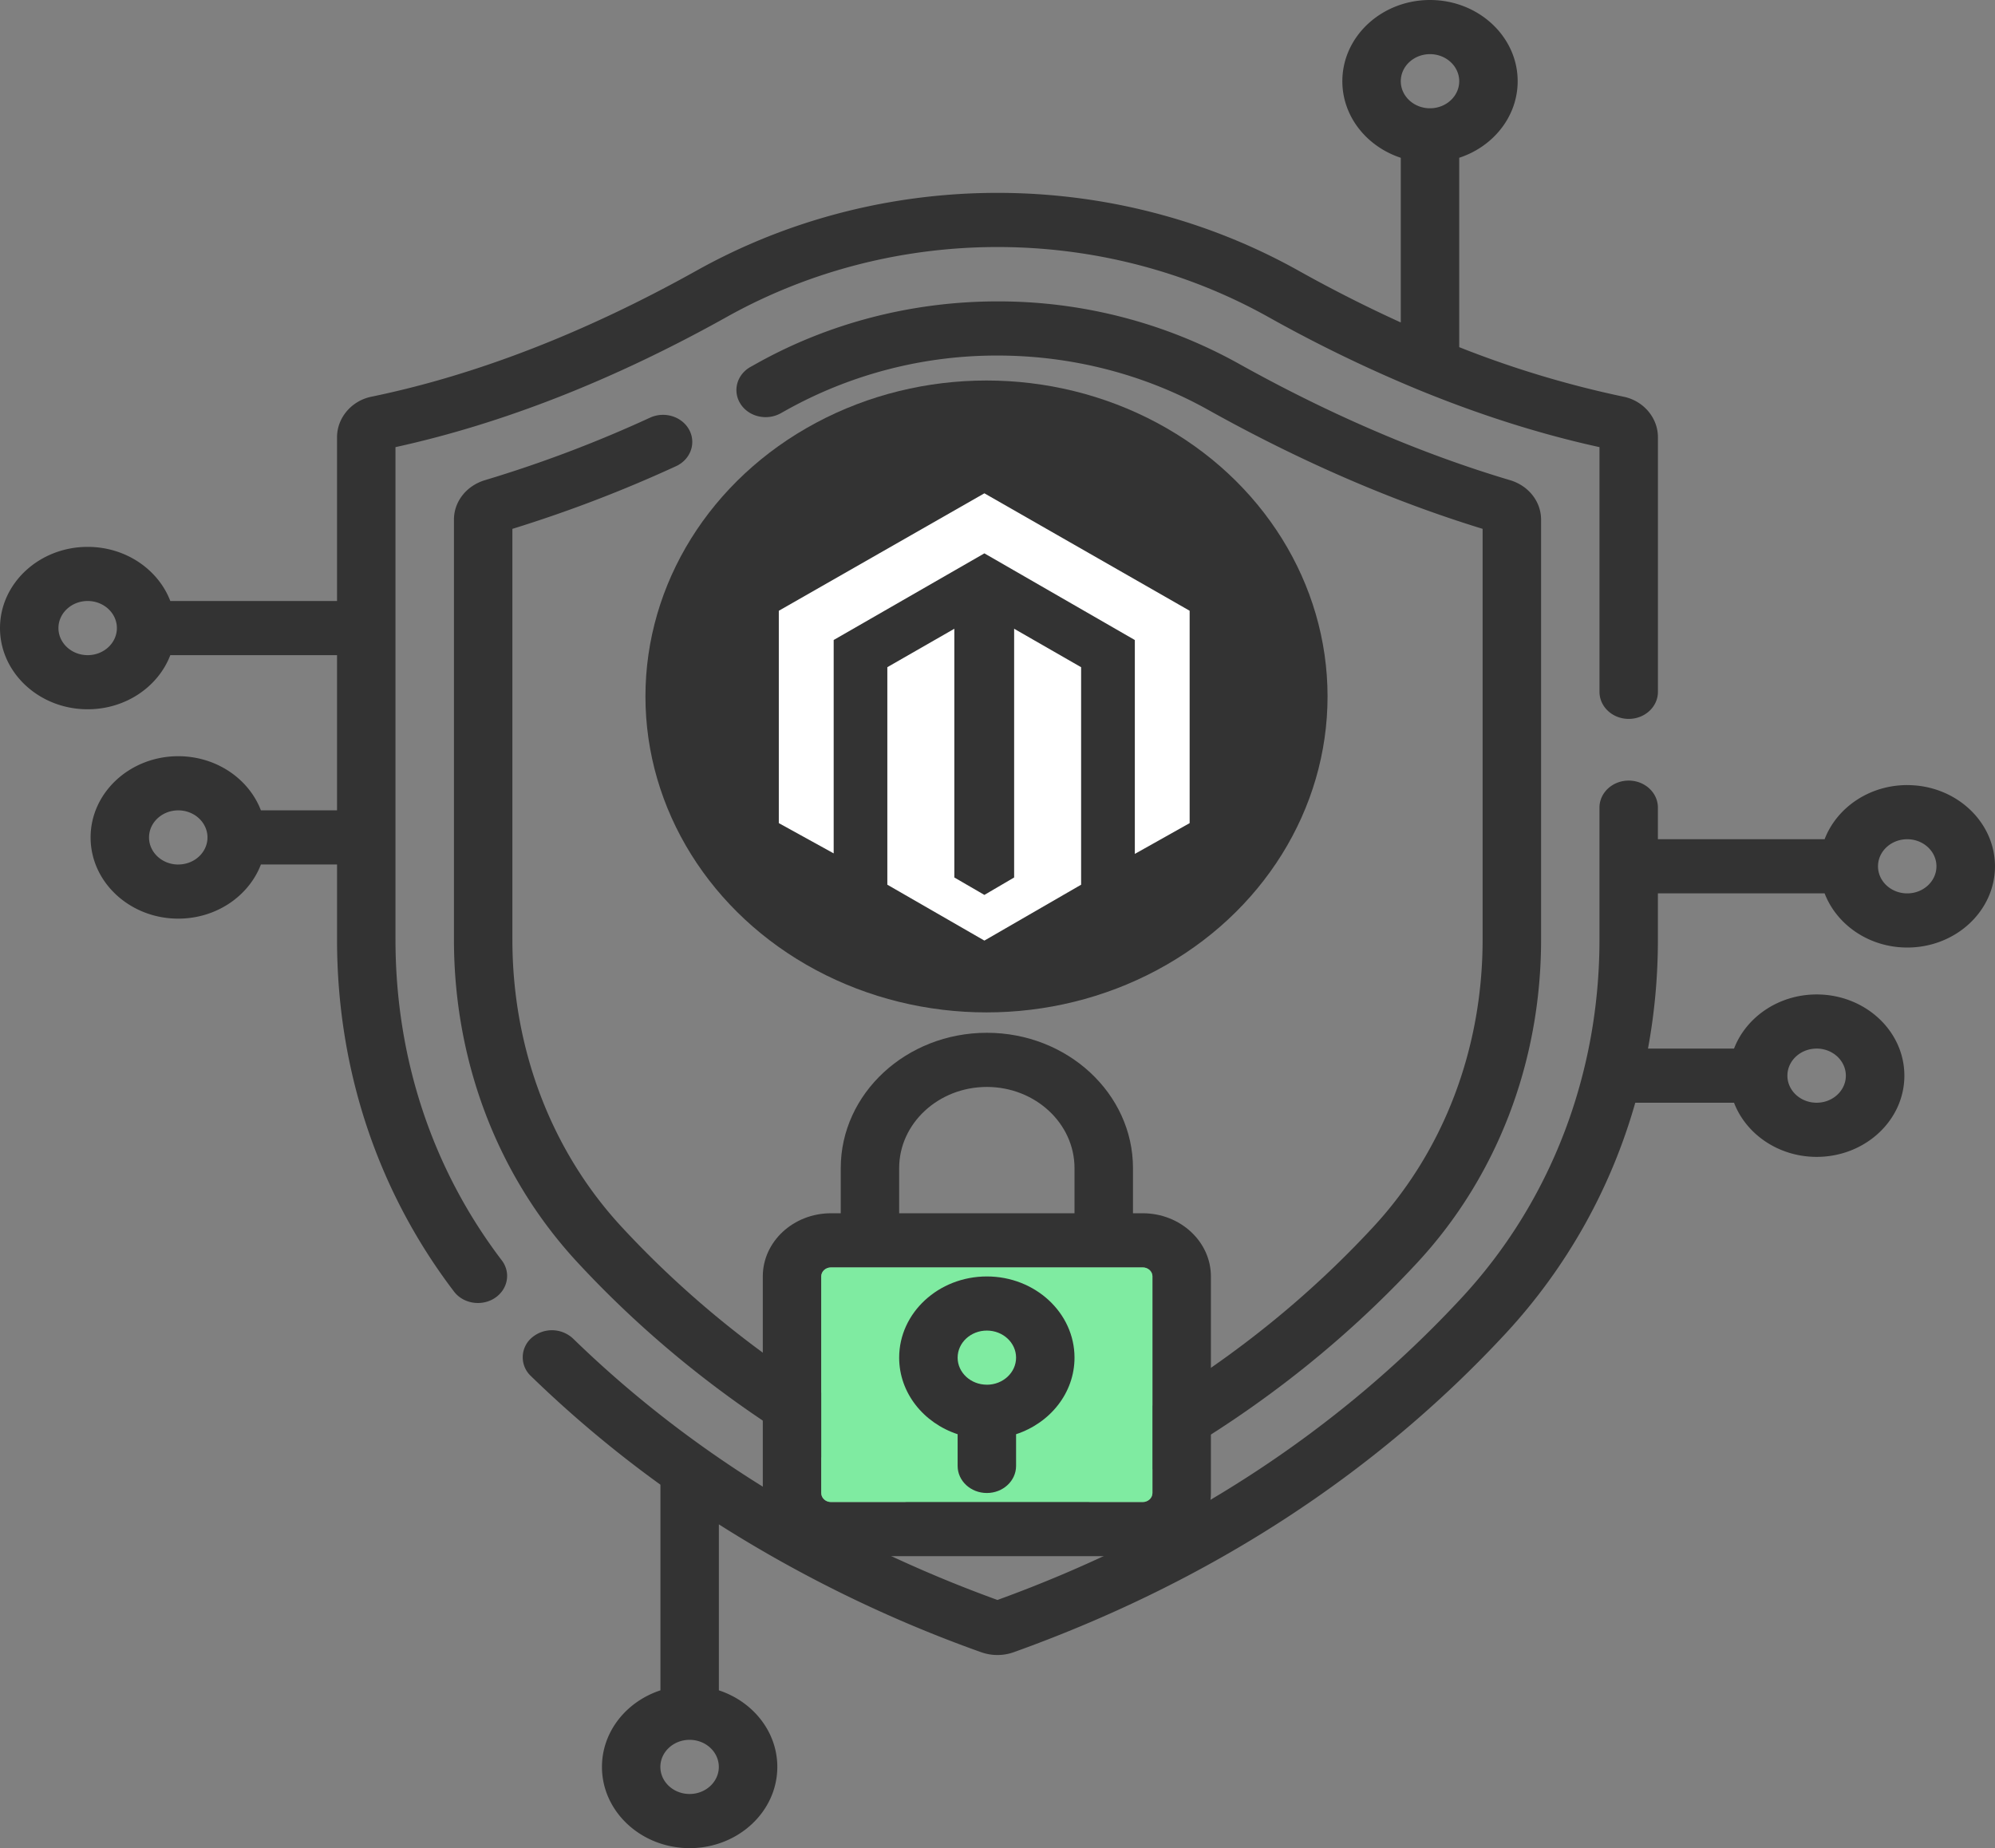 <svg width="68" height="63" fill="none" xmlns="http://www.w3.org/2000/svg"><rect width="100%" height="100%" fill="#808080" stroke="none"/><ellipse cx="33.625" cy="23.741" rx="11.625" ry="10.77" fill="#333"/><path d="M40.549 20.82v7.239l-1.868 1.049v-7.29l-.025-.015-5.103-2.94-5.117 2.942-.02.012v7.273l-1.87-1.031V20.82l.012-.007 6.995-3.997 6.985 3.997.01.007zm-5.982 3.13v5.962l-1.014.594-1.024-.594v-8.479l-2.284 1.31v7.415l3.308 1.905 3.297-1.905v-7.414l-2.283-1.311v2.517z" fill="#fff"/><path d="M65.01 26.762c-1.3 0-2.406.772-2.818 1.846H56.51v-1.076c0-.51-.445-.923-.996-.923-.55 0-.996.413-.996.922v4.5c0 4.602-1.665 8.935-4.69 12.201-4.223 4.56-9.548 8.027-15.83 10.308-5.615-2.039-10.48-5.036-14.463-8.908a1.053 1.053 0 00-1.409-.032.876.876 0 00-.034 1.304 39.789 39.789 0 004.419 3.707v7.01c-1.16.381-1.993 1.407-1.993 2.61 0 1.527 1.341 2.769 2.989 2.769 1.647 0 2.988-1.242 2.988-2.769 0-1.203-.833-2.229-1.992-2.61v-5.658a44.651 44.651 0 008.94 4.358 1.656 1.656 0 001.11 0c6.663-2.39 12.311-6.053 16.788-10.887a19.326 19.326 0 004.397-7.843h3.367c.412 1.074 1.519 1.845 2.817 1.845 1.648 0 2.989-1.242 2.989-2.768 0-1.527-1.34-2.769-2.989-2.769-1.298 0-2.405.772-2.817 1.846h-2.933c.224-1.211.338-2.454.338-3.715v-1.576h5.683c.412 1.074 1.519 1.846 2.817 1.846 1.648 0 2.989-1.242 2.989-2.769 0-1.526-1.341-2.768-2.989-2.768zM23.505 61.154c-.55 0-.996-.414-.996-.923 0-.509.446-.923.996-.923s.996.414.996.923c0 .509-.447.923-.996.923zm38.415-25.41c.55 0 .996.415.996.924 0 .509-.446.922-.996.922-.549 0-.996-.413-.996-.922 0-.51.447-.923.996-.923zm3.088-5.29c-.55 0-.996-.414-.996-.923 0-.509.447-.923.996-.923.55 0 .996.414.996.923 0 .509-.446.923-.996.923zM13.48 32.03V15.242c3.654-.8 7.45-2.291 11.29-4.437 5.693-3.179 12.766-3.179 18.46 0a47.666 47.666 0 005.147 2.494c2.08.852 4.132 1.503 6.142 1.943v8.341c0 .51.446.923.996.923s.996-.413.996-.922v-8.68c0-.66-.49-1.24-1.167-1.38a34.343 34.343 0 01-5.606-1.69V5.378c1.16-.38 1.992-1.406 1.992-2.61C51.73 1.243 50.39 0 48.742 0s-2.988 1.242-2.988 2.769c0 1.203.833 2.228 1.992 2.61v5.613a47.23 47.23 0 01-3.488-1.767c-6.327-3.534-14.19-3.534-20.516 0-3.793 2.118-7.523 3.565-11.087 4.299-.676.14-1.167.72-1.167 1.38v5.583H5.805c-.411-1.074-1.518-1.845-2.817-1.845C1.341 18.642 0 19.883 0 21.41c0 1.526 1.34 2.768 2.988 2.768 1.299 0 2.406-.77 2.817-1.845h5.683v5.29H8.893c-.411-1.073-1.518-1.845-2.817-1.845-1.648 0-2.988 1.242-2.988 2.769 0 1.526 1.34 2.768 2.988 2.768 1.299 0 2.406-.771 2.817-1.846h2.595v2.561c0 4.423 1.38 8.572 3.987 11.997.194.255.502.39.815.39.198 0 .4-.054.573-.168.45-.294.557-.87.24-1.286-2.37-3.113-3.623-6.893-3.623-10.933zM48.742 1.846c.55 0 .996.414.996.923 0 .509-.447.922-.996.922-.55 0-.996-.413-.996-.922 0-.51.446-.923.996-.923zM2.988 22.333c-.55 0-.996-.414-.996-.923 0-.509.447-.923.996-.923.55 0 .996.414.996.923 0 .509-.446.923-.996.923zm3.088 7.137c-.55 0-.996-.414-.996-.923 0-.51.447-.923.996-.923.55 0 .996.414.996.923 0 .509-.446.922-.996.922z" fill="#333"/><path d="M23.042 15.892c.493-.226.695-.78.451-1.237-.244-.456-.841-.644-1.335-.418a43.093 43.093 0 01-5.624 2.13c-.635.19-1.061.73-1.061 1.347V32.03c0 4.162 1.494 8.069 4.208 11 3.715 4.011 8.346 7.141 13.766 9.304a1.492 1.492 0 001.106 0c5.42-2.163 10.05-5.293 13.765-9.303 2.714-2.932 4.21-6.839 4.21-11V17.713c0-.616-.427-1.158-1.062-1.346-3.035-.904-6.152-2.243-9.265-3.982A16.843 16.843 0 0034 10.274c-2.891 0-5.727.73-8.201 2.112l-.212.118c-.473.261-.627.828-.345 1.266.281.438.892.58 1.365.32l.22-.123A14.734 14.734 0 0134 12.12c2.529 0 5.01.639 7.173 1.847 3.135 1.751 6.283 3.116 9.362 4.06V32.03c0 3.722-1.325 7.201-3.73 9.798-3.461 3.738-7.769 6.67-12.805 8.716-5.037-2.047-9.345-4.978-12.807-8.716-2.404-2.597-3.728-6.076-3.728-9.798V18.028a45.48 45.48 0 005.577-2.136z" fill="#333"/><path d="M33.637 35.206c-2.746 0-4.98 2.07-4.98 4.614v1.538h-.333c-1.281 0-2.324.966-2.324 2.154v7.382c0 1.187 1.043 2.154 2.324 2.154H38.95c1.282 0 2.324-.967 2.324-2.154v-7.383c0-1.187-1.043-2.153-2.324-2.153h-.332V39.82c0-2.544-2.234-4.614-4.98-4.614zm-2.989 4.614c0-1.526 1.341-2.768 2.989-2.768 1.647 0 2.988 1.242 2.988 2.768v1.538h-5.977V39.82zm8.633 3.691v7.383c0 .17-.149.308-.332.308H28.324c-.183 0-.332-.138-.332-.308v-7.383c0-.17.15-.307.332-.307H38.95c.183 0 .332.138.332.307z" fill="#333"/><path d="M39.281 43.511v7.383c0 .17-.149.308-.332.308H28.324c-.183 0-.332-.138-.332-.308v-7.383c0-.17.15-.307.332-.307H38.95c.183 0 .332.138.332.307z" fill="#7FEBA1"/><path d="M33.637 43.512c-1.648 0-2.989 1.242-2.989 2.768 0 1.203.834 2.229 1.993 2.61v1.081c0 .51.446.923.996.923s.996-.413.996-.922V48.89c1.16-.381 1.992-1.407 1.992-2.61 0-1.526-1.34-2.768-2.988-2.768zm0 3.69c-.55 0-.996-.413-.996-.922 0-.509.446-.923.996-.923s.996.414.996.923c0 .51-.447.923-.996.923z" fill="#333"/></svg>